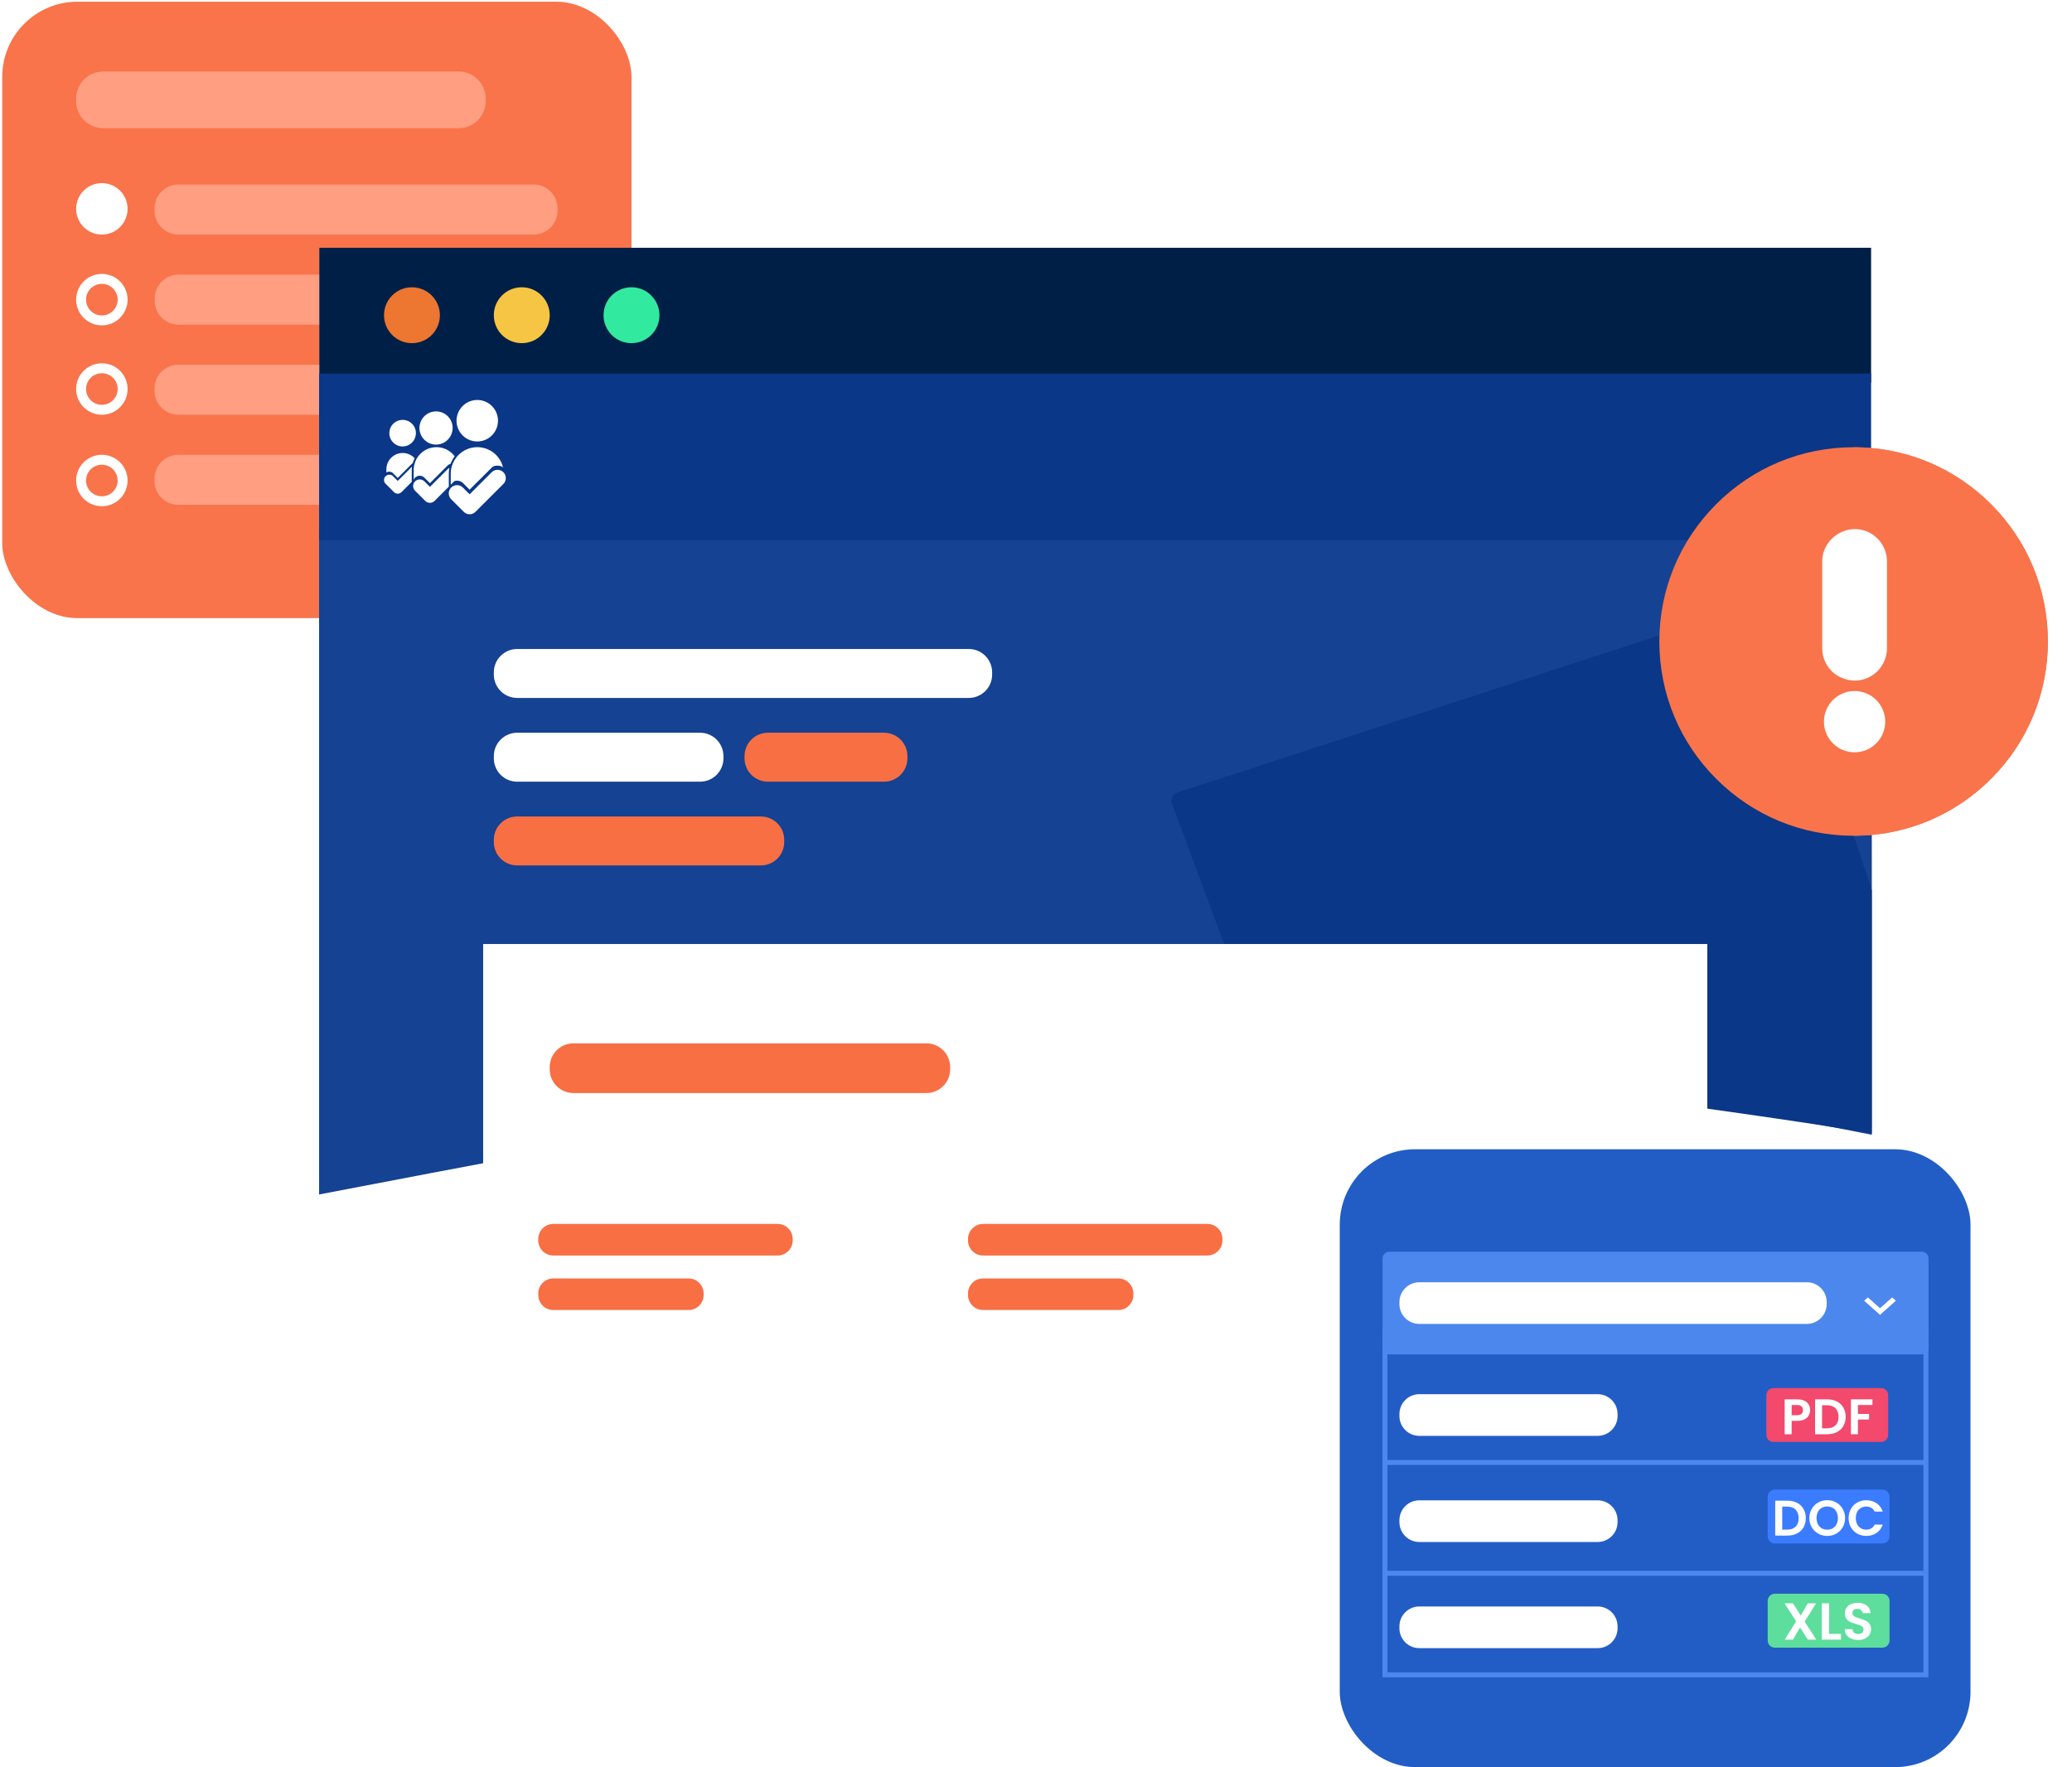 <svg width="401" height="342" viewBox="0 0 401 342" fill="none" xmlns="http://www.w3.org/2000/svg">
<rect x="0.429" y="0.331" width="121.785" height="119.3" rx="14.56" fill="#F9744B"/>
<path d="M103.29 70.585H34.523C31.971 70.585 29.902 72.653 29.902 75.205V75.647C29.902 78.199 31.971 80.268 34.523 80.268H103.29C105.842 80.268 107.911 78.199 107.911 75.647V75.205C107.911 72.653 105.842 70.585 103.29 70.585Z" fill="#FF9E81"/>
<path d="M103.29 35.714H34.523C31.971 35.714 29.902 37.782 29.902 40.334V40.776C29.902 43.328 31.971 45.397 34.523 45.397H103.29C105.842 45.397 107.911 43.328 107.911 40.776V40.334C107.911 37.782 105.842 35.714 103.29 35.714Z" fill="#FF9E81"/>
<path d="M103.29 88.016H34.523C31.971 88.016 29.902 90.085 29.902 92.637V93.079C29.902 95.631 31.971 97.699 34.523 97.699H103.29C105.842 97.699 107.911 95.631 107.911 93.079V92.637C107.911 90.085 105.842 88.016 103.29 88.016Z" fill="#FF9E81"/>
<path d="M76.028 53.149H34.563C32.011 53.149 29.942 55.218 29.942 57.77V58.212C29.942 60.764 32.011 62.833 34.563 62.833H76.028C78.58 62.833 80.649 60.764 80.649 58.212V57.77C80.649 55.218 78.58 53.149 76.028 53.149Z" fill="#FF9E81"/>
<path d="M88.78 13.848H19.96C17.073 13.848 14.732 16.188 14.732 19.075V19.576C14.732 22.463 17.073 24.803 19.96 24.803H88.78C91.667 24.803 94.008 22.463 94.008 19.576V19.075C94.008 16.188 91.667 13.848 88.78 13.848Z" fill="#FF9E81"/>
<circle cx="19.712" cy="40.418" r="4.979" fill="white"/>
<circle cx="19.712" cy="57.991" r="4.019" stroke="white" stroke-width="1.92"/>
<circle cx="19.712" cy="92.995" r="4.019" stroke="white" stroke-width="1.92"/>
<circle cx="19.712" cy="75.288" r="4.019" stroke="white" stroke-width="1.92"/>
<path d="M61.805 74.036H362.119V253.79C362.119 269.476 349.387 282.209 333.701 282.209H90.224C74.538 282.209 61.805 269.476 61.805 253.79V74.036Z" fill="white"/>
<path d="M362.119 47.952H61.805V74.036H362.119V47.952Z" fill="#001F47"/>
<path d="M85.135 61.004C85.135 58.031 82.72 55.596 79.726 55.596C76.733 55.596 74.318 58.011 74.318 61.004C74.318 63.998 76.733 66.413 79.726 66.413C82.72 66.413 85.135 63.998 85.135 61.004Z" fill="#ED7630"/>
<path d="M106.389 61.004C106.389 58.031 103.974 55.596 100.98 55.596C97.987 55.596 95.572 58.011 95.572 61.004C95.572 63.998 97.987 66.413 100.98 66.413C103.974 66.413 106.389 63.998 106.389 61.004Z" fill="#F6C543"/>
<path d="M127.623 61.004C127.623 58.031 125.208 55.596 122.215 55.596C119.221 55.596 116.806 58.011 116.806 61.004C116.806 63.998 119.221 66.413 122.215 66.413C125.208 66.413 127.623 63.998 127.623 61.004Z" fill="#32EA9F"/>
<path d="M362.255 102.987H61.755V231.169C179.968 208.502 245.768 196.202 362.255 219.621V102.987Z" fill="#154292"/>
<path d="M171.094 141.809H148.612C146.115 141.809 144.092 143.832 144.092 146.329V146.761C144.092 149.257 146.115 151.281 148.612 151.281L171.094 151.281C173.591 151.281 175.614 149.257 175.614 146.761V146.329C175.614 143.832 173.591 141.809 171.094 141.809Z" fill="#F86F44"/>
<path d="M135.49 141.809H100.092C97.596 141.809 95.572 143.832 95.572 146.329V146.761C95.572 149.257 97.596 151.281 100.092 151.281H135.49C137.986 151.281 140.01 149.257 140.01 146.761V146.329C140.01 143.832 137.986 141.809 135.49 141.809Z" fill="white"/>
<path d="M147.251 158.015H100.092C97.595 158.015 95.572 160.039 95.572 162.535V162.968C95.572 165.464 97.595 167.488 100.092 167.488L147.251 167.488C149.747 167.488 151.771 165.464 151.771 162.968V162.535C151.771 160.039 149.747 158.015 147.251 158.015Z" fill="#F86F44"/>
<path d="M187.49 125.601L100.092 125.601C97.595 125.601 95.572 127.624 95.572 130.121V130.553C95.572 133.049 97.595 135.073 100.092 135.073L187.49 135.073C189.987 135.073 192.01 133.049 192.01 130.553V130.121C192.01 127.624 189.987 125.601 187.49 125.601Z" fill="white"/>
<path d="M226.842 155.59C229.852 163.656 242.801 198.386 243.683 201.324C243.683 201.324 281.154 207.748 309.334 211.626C325.784 213.89 349.384 217.146 362.256 219.349V172.248L344.012 117.301C343.713 116.4 342.742 115.91 341.84 116.204L227.93 153.367C226.997 153.671 226.499 154.671 226.842 155.59Z" fill="#0A3787"/>
<path d="M362.118 72.3H61.755V104.531H362.118V72.3Z" fill="#0A3787"/>
<path d="M330.417 182.701H93.506V282.208H330.417V182.701Z" fill="white"/>
<path d="M179.293 201.922H110.98C108.445 201.922 106.39 203.977 106.39 206.512V206.952C106.39 209.487 108.445 211.542 110.98 211.542H179.293C181.828 211.542 183.883 209.487 183.883 206.952V206.512C183.883 203.977 181.828 201.922 179.293 201.922Z" fill="#F86F44"/>
<path d="M150.496 236.87H107.089C105.478 236.87 104.172 238.176 104.172 239.787V240.066C104.172 241.677 105.478 242.982 107.089 242.982H150.496C152.107 242.982 153.413 241.677 153.413 240.066V239.787C153.413 238.176 152.107 236.87 150.496 236.87Z" fill="#F86F44"/>
<path d="M133.262 247.42H107.089C105.478 247.42 104.172 248.725 104.172 250.336V250.615C104.172 252.226 105.478 253.532 107.089 253.532H133.262C134.873 253.532 136.179 252.226 136.179 250.615V250.336C136.179 248.725 134.873 247.42 133.262 247.42Z" fill="#F86F44"/>
<path d="M233.665 236.87H190.257C188.647 236.87 187.341 238.176 187.341 239.787V240.066C187.341 241.677 188.647 242.982 190.257 242.982H233.665C235.276 242.982 236.582 241.677 236.582 240.066V239.787C236.582 238.176 235.276 236.87 233.665 236.87Z" fill="#F86F44"/>
<path d="M216.431 247.42H190.257C188.647 247.42 187.341 248.725 187.341 250.336V250.615C187.341 252.226 188.647 253.532 190.257 253.532H216.431C218.042 253.532 219.348 252.226 219.348 250.615V250.336C219.348 248.725 218.042 247.42 216.431 247.42Z" fill="#F86F44"/>
<path d="M96.38 81.423C96.38 82.219 96.144 82.996 95.703 83.657C95.262 84.318 94.635 84.833 93.901 85.138C93.168 85.442 92.36 85.521 91.582 85.366C90.803 85.211 90.087 84.828 89.526 84.266C88.965 83.704 88.582 82.987 88.427 82.208C88.272 81.428 88.352 80.62 88.656 79.885C88.96 79.15 89.474 78.523 90.134 78.081C90.795 77.639 91.571 77.403 92.365 77.403C93.43 77.403 94.451 77.827 95.204 78.581C95.957 79.335 96.38 80.357 96.38 81.423Z" fill="white"/>
<path d="M97.166 89.832C97.244 90.032 97.309 90.238 97.36 90.446C97.061 90.192 96.645 90.121 96.293 90.121C95.915 90.121 95.538 90.121 95.156 90.503L90.885 94.772L89.581 93.466C89.278 93.179 88.876 93.021 88.458 93.026C88.273 93.029 88.091 93.063 87.921 93.126L87.237 93.81V93.617L87.237 91.858V91.852C87.214 91.162 87.331 90.475 87.579 89.832C87.593 89.795 87.607 89.759 87.622 89.724L87.627 89.712C87.784 89.331 87.987 88.972 88.23 88.64C88.367 88.452 88.518 88.273 88.681 88.105C89.16 87.609 89.734 87.215 90.368 86.946C91.002 86.677 91.684 86.538 92.373 86.538C93.061 86.538 93.743 86.677 94.377 86.946C95.012 87.215 95.586 87.609 96.065 88.105C96.544 88.601 96.918 89.188 97.166 89.832Z" fill="white"/>
<path d="M96.289 90.925C96.714 90.925 97.121 91.094 97.422 91.393V91.392C97.571 91.54 97.688 91.717 97.769 91.911C97.849 92.106 97.891 92.314 97.891 92.524C97.891 92.734 97.849 92.942 97.769 93.137C97.688 93.331 97.571 93.507 97.422 93.656L92.03 99.045L92.018 99.058C91.869 99.207 91.693 99.325 91.499 99.406C91.305 99.486 91.097 99.528 90.887 99.528C90.677 99.528 90.469 99.486 90.274 99.406C90.08 99.325 89.904 99.207 89.755 99.058L87.315 96.621C87.167 96.472 87.049 96.295 86.969 96.1C86.889 95.906 86.848 95.698 86.848 95.487C86.848 95.277 86.89 95.069 86.971 94.874C87.051 94.68 87.169 94.504 87.318 94.355C87.467 94.207 87.643 94.089 87.838 94.009C88.031 93.928 88.24 93.887 88.45 93.887C88.66 93.888 88.868 93.929 89.062 94.01C89.256 94.091 89.432 94.209 89.581 94.358L90.885 95.662L95.156 91.393C95.457 91.094 95.865 90.925 96.289 90.925Z" fill="white"/>
<path d="M81.355 87.832C81.007 88.18 80.723 88.581 80.51 89.016C80.437 89.165 80.373 89.319 80.317 89.476C80.247 89.673 80.192 89.875 80.15 90.08C80.092 90.366 80.063 90.659 80.063 90.954V92.834C80.119 92.707 80.195 92.59 80.288 92.488C80.302 92.473 80.315 92.459 80.329 92.445C80.362 92.412 80.397 92.381 80.433 92.352L80.44 92.346C80.529 92.276 80.626 92.218 80.731 92.174C80.737 92.171 80.745 92.168 80.751 92.165C80.761 92.161 80.77 92.157 80.779 92.154C80.785 92.152 80.791 92.149 80.797 92.147C80.932 92.098 81.074 92.072 81.217 92.07L81.233 92.07L81.249 92.07C81.419 92.073 81.588 92.109 81.744 92.177C81.9 92.245 82.041 92.343 82.159 92.466L83.203 93.512L86.62 90.095C86.782 89.933 86.983 89.819 87.202 89.762C87.21 89.74 87.218 89.718 87.226 89.696C87.418 89.198 87.681 88.731 88.005 88.31C87.88 88.142 87.742 87.982 87.592 87.832C86.765 87.004 85.643 86.538 84.473 86.538C83.45 86.538 82.463 86.894 81.678 87.538C81.566 87.63 81.458 87.728 81.355 87.832Z" fill="white"/>
<path d="M87.599 82.832C87.599 83.469 87.41 84.091 87.057 84.62C86.704 85.149 86.202 85.561 85.614 85.804C85.027 86.047 84.381 86.111 83.758 85.986C83.135 85.862 82.562 85.555 82.113 85.104C81.664 84.654 81.359 84.08 81.235 83.456C81.112 82.832 81.177 82.185 81.421 81.597C81.665 81.01 82.077 80.508 82.606 80.155C83.135 79.802 83.757 79.615 84.392 79.616C84.814 79.616 85.232 79.699 85.622 79.861C86.011 80.022 86.365 80.259 86.664 80.558C86.962 80.856 87.199 81.211 87.36 81.601C87.522 81.992 87.605 82.41 87.605 82.832H87.599Z" fill="white"/>
<path d="M86.86 91.865V94.188L84.119 96.928C84.11 96.931 84.11 96.939 84.11 96.939C83.87 97.179 83.544 97.314 83.205 97.314C82.865 97.314 82.539 97.179 82.299 96.939L80.347 94.991C80.224 94.873 80.126 94.731 80.058 94.575C79.99 94.418 79.955 94.249 79.953 94.079C79.952 93.908 79.984 93.739 80.049 93.581C80.114 93.423 80.209 93.279 80.329 93.159C80.45 93.038 80.594 92.943 80.751 92.879C80.909 92.814 81.079 92.782 81.249 92.784C81.419 92.786 81.588 92.823 81.744 92.891C81.9 92.959 82.041 93.057 82.159 93.18L83.203 94.224L86.62 90.808C86.723 90.704 86.843 90.621 86.972 90.559C86.884 90.987 86.846 91.425 86.86 91.865Z" fill="white"/>
<path d="M79.685 92.95V93.258L77.704 95.238L77.696 95.246C77.503 95.437 77.243 95.544 76.972 95.544C76.701 95.544 76.441 95.437 76.248 95.246L74.691 93.687C74.581 93.595 74.491 93.482 74.427 93.353C74.362 93.225 74.326 93.085 74.319 92.941C74.312 92.798 74.335 92.654 74.387 92.521C74.439 92.387 74.518 92.265 74.62 92.164C74.721 92.062 74.842 91.983 74.976 91.932C75.11 91.88 75.253 91.857 75.396 91.864C75.54 91.871 75.68 91.907 75.808 91.972C75.936 92.036 76.049 92.126 76.141 92.237L76.976 93.073L79.709 90.34C79.715 90.333 79.721 90.327 79.727 90.322C79.699 90.53 79.685 90.742 79.685 90.954V92.95Z" fill="white"/>
<path d="M80.054 85.262C80.337 84.838 80.488 84.341 80.488 83.832H80.493C80.494 83.494 80.427 83.159 80.298 82.847C80.169 82.534 79.98 82.251 79.741 82.012C79.503 81.773 79.219 81.583 78.907 81.454C78.596 81.325 78.261 81.258 77.924 81.258C77.415 81.257 76.918 81.407 76.495 81.689C76.071 81.971 75.741 82.373 75.546 82.843C75.35 83.313 75.298 83.83 75.397 84.33C75.495 84.829 75.74 85.288 76.099 85.649C76.458 86.009 76.916 86.255 77.414 86.355C77.913 86.454 78.43 86.404 78.9 86.209C79.37 86.015 79.772 85.685 80.054 85.262Z" fill="white"/>
<path d="M79.709 89.768C79.758 89.719 79.812 89.676 79.869 89.638C79.963 89.31 80.091 88.993 80.252 88.693C80.221 88.659 80.189 88.626 80.157 88.594C79.566 88.002 78.765 87.67 77.93 87.67C77.094 87.67 76.293 88.002 75.701 88.594C75.111 89.185 74.779 89.988 74.779 90.825V91.443C74.839 91.404 74.904 91.371 74.971 91.346C75.106 91.294 75.251 91.272 75.395 91.281C75.54 91.289 75.681 91.328 75.809 91.394C75.937 91.461 76.051 91.554 76.141 91.667L76.976 92.502L79.709 89.768Z" fill="white"/>
<g filter="url(#filter0_d_2731_12488)">
<path d="M395.598 122.683C395.598 132.686 391.715 142.1 384.664 149.192C377.617 156.278 368.237 160.215 358.247 160.279C358.222 160.279 358.195 160.28 358.171 160.279C358.115 160.28 358.058 160.28 358 160.28C347.959 160.28 338.517 156.371 331.416 149.268C324.314 142.168 320.403 132.725 320.403 122.683C320.403 112.64 324.314 103.2 331.416 96.097C338.517 88.996 347.959 85.085 358 85.085C358.058 85.085 358.113 85.085 358.171 85.087C358.197 85.087 358.224 85.087 358.25 85.088C368.238 85.153 377.618 89.089 384.664 96.175C391.715 103.267 395.598 112.681 395.598 122.683Z" fill="#F9744B"/>
<path d="M395.596 122.684C395.596 132.686 391.712 142.101 384.662 149.193C377.615 156.279 368.234 160.216 358.245 160.279C358.22 160.279 358.193 160.281 358.168 160.279V85.088C358.195 85.088 358.221 85.088 358.248 85.089C368.236 85.154 377.616 89.09 384.662 96.176C391.712 103.268 395.596 112.682 395.596 122.684Z" fill="#F9744B"/>
<path d="M358.189 100.918C358.129 100.918 358.257 100.917 358.189 100.918V100.918Z" fill="black"/>
<path d="M364.456 107.183V123.99C364.456 127.445 361.646 130.256 358.192 130.256H358.176C356.562 130.209 354.896 129.557 353.761 128.422C352.579 127.238 351.926 125.665 351.926 123.99V107.183C351.926 103.767 354.763 101.016 358.176 100.918H358.192C361.646 100.918 364.456 103.729 364.456 107.183Z" fill="white"/>
<path d="M358.182 130.256C358.135 130.256 358.228 130.257 358.182 130.256V130.256Z" fill="black"/>
<path d="M364.117 138.198C364.117 141.469 361.457 144.128 358.186 144.128H358.172C354.91 144.121 352.257 141.464 352.257 138.198C352.257 134.933 354.91 132.276 358.172 132.269H358.186C361.457 132.269 364.117 134.928 364.117 138.198Z" fill="white"/>
</g>
<rect x="259.284" y="222.417" width="122.074" height="119.583" rx="14.594" fill="#225DC6"/>
<path d="M267.575 243.542C267.575 242.829 268.153 242.251 268.866 242.251H371.939C372.652 242.251 373.23 242.829 373.23 243.542V260.836C373.23 261.549 372.652 262.127 371.939 262.127H268.866C268.153 262.127 267.575 261.549 267.575 260.836V243.542Z" fill="#4C87EE"/>
<path d="M366.197 251.09L363.847 253.179L361.496 251.09L360.773 251.733L363.847 254.47L366.92 251.733L366.197 251.09Z" fill="white"/>
<path d="M268.038 257.243L268.038 283.04M372.726 257.389V283.04M268.038 304.48L268.038 324.135H372.726V304.48M268.038 304.48H372.726M268.038 304.48L268.038 283.04M372.726 304.48V283.04M372.726 283.04H268.038" stroke="#4C87EE" stroke-width="0.96"/>
<path d="M342.108 309.827V317.49C342.108 318.255 342.728 318.875 343.493 318.875H364.303C365.068 318.875 365.688 318.255 365.688 317.49V309.827C365.688 309.062 365.068 308.442 364.303 308.442H343.493C342.728 308.442 342.108 309.062 342.108 309.827Z" fill="#5DDE9C"/>
<path d="M349.887 317.324L348.367 314.959L346.988 317.324H345.398L347.612 313.781L345.367 310.299H346.988L348.508 312.654L349.876 310.299H351.467L349.262 313.832L351.507 317.324H349.887ZM353.988 316.207H356.303V317.324H352.579V310.299H353.988V316.207ZM359.625 317.395C359.135 317.395 358.692 317.311 358.296 317.143C357.907 316.975 357.598 316.734 357.37 316.418C357.142 316.103 357.025 315.73 357.018 315.301H358.528C358.548 315.59 358.648 315.818 358.83 315.985C359.017 316.153 359.272 316.237 359.595 316.237C359.923 316.237 360.182 316.16 360.37 316.006C360.557 315.845 360.651 315.637 360.651 315.382C360.651 315.174 360.588 315.002 360.46 314.868C360.333 314.734 360.172 314.63 359.977 314.556C359.789 314.476 359.527 314.388 359.192 314.295C358.736 314.16 358.363 314.029 358.075 313.902C357.793 313.768 357.548 313.57 357.34 313.308C357.139 313.04 357.038 312.684 357.038 312.241C357.038 311.825 357.142 311.463 357.35 311.154C357.558 310.846 357.85 310.611 358.226 310.45C358.601 310.282 359.031 310.198 359.514 310.198C360.239 310.198 360.826 310.376 361.275 310.732C361.732 311.08 361.983 311.57 362.03 312.201H360.48C360.467 311.959 360.363 311.761 360.168 311.607C359.98 311.446 359.729 311.366 359.413 311.366C359.138 311.366 358.917 311.436 358.749 311.577C358.588 311.718 358.508 311.923 358.508 312.191C358.508 312.379 358.568 312.536 358.689 312.664C358.816 312.785 358.971 312.885 359.152 312.966C359.34 313.04 359.601 313.127 359.937 313.228C360.393 313.362 360.765 313.496 361.054 313.63C361.343 313.764 361.591 313.966 361.799 314.234C362.007 314.503 362.111 314.855 362.111 315.291C362.111 315.667 362.014 316.016 361.819 316.338C361.624 316.66 361.339 316.918 360.963 317.113C360.588 317.301 360.141 317.395 359.625 317.395Z" fill="white"/>
<path d="M342.108 289.664V297.326C342.108 298.091 342.728 298.711 343.493 298.711H364.302C365.067 298.711 365.687 298.091 365.687 297.326V289.664C365.687 288.899 365.067 288.279 364.302 288.279H343.493C342.731 288.279 342.108 288.899 342.108 289.664Z" fill="#3B7CFF"/>
<path d="M345.922 290.433C346.632 290.433 347.254 290.572 347.79 290.849C348.332 291.126 348.748 291.523 349.038 292.039C349.335 292.549 349.483 293.142 349.483 293.82C349.483 294.497 349.335 295.09 349.038 295.6C348.748 296.103 348.332 296.494 347.79 296.771C347.254 297.048 346.632 297.187 345.922 297.187H343.561V290.433H345.922ZM345.874 296.036C346.583 296.036 347.132 295.842 347.519 295.455C347.906 295.068 348.099 294.523 348.099 293.82C348.099 293.117 347.906 292.568 347.519 292.175C347.132 291.775 346.583 291.575 345.874 291.575H344.916V296.036H345.874ZM353.632 297.255C353 297.255 352.42 297.106 351.891 296.81C351.362 296.513 350.942 296.103 350.633 295.581C350.323 295.052 350.168 294.455 350.168 293.791C350.168 293.133 350.323 292.542 350.633 292.02C350.942 291.491 351.362 291.078 351.891 290.781C352.42 290.485 353 290.336 353.632 290.336C354.271 290.336 354.851 290.485 355.374 290.781C355.903 291.078 356.319 291.491 356.622 292.02C356.932 292.542 357.087 293.133 357.087 293.791C357.087 294.455 356.932 295.052 356.622 295.581C356.319 296.103 355.903 296.513 355.374 296.81C354.845 297.106 354.264 297.255 353.632 297.255ZM353.632 296.045C354.039 296.045 354.397 295.955 354.706 295.774C355.016 295.587 355.258 295.323 355.432 294.981C355.606 294.639 355.693 294.242 355.693 293.791C355.693 293.339 355.606 292.946 355.432 292.61C355.258 292.268 355.016 292.007 354.706 291.826C354.397 291.646 354.039 291.555 353.632 291.555C353.226 291.555 352.865 291.646 352.549 291.826C352.239 292.007 351.997 292.268 351.823 292.61C351.649 292.946 351.562 293.339 351.562 293.791C351.562 294.242 351.649 294.639 351.823 294.981C351.997 295.323 352.239 295.587 352.549 295.774C352.865 295.955 353.226 296.045 353.632 296.045ZM357.766 293.8C357.766 293.136 357.914 292.542 358.211 292.02C358.514 291.491 358.923 291.081 359.44 290.791C359.962 290.494 360.546 290.346 361.191 290.346C361.946 290.346 362.607 290.539 363.175 290.926C363.742 291.314 364.139 291.849 364.365 292.533H362.807C362.652 292.21 362.433 291.968 362.149 291.807C361.872 291.646 361.549 291.565 361.181 291.565C360.788 291.565 360.436 291.659 360.127 291.846C359.823 292.026 359.585 292.284 359.411 292.62C359.243 292.955 359.159 293.349 359.159 293.8C359.159 294.245 359.243 294.639 359.411 294.981C359.585 295.316 359.823 295.578 360.127 295.765C360.436 295.945 360.788 296.036 361.181 296.036C361.549 296.036 361.872 295.955 362.149 295.794C362.433 295.626 362.652 295.381 362.807 295.058H364.365C364.139 295.748 363.742 296.287 363.175 296.674C362.613 297.055 361.952 297.245 361.191 297.245C360.546 297.245 359.962 297.1 359.44 296.81C358.923 296.513 358.514 296.103 358.211 295.581C357.914 295.058 357.766 294.465 357.766 293.8Z" fill="white"/>
<path d="M341.846 270.021V277.684C341.846 278.449 342.466 279.069 343.231 279.069H364.04C364.805 279.069 365.425 278.449 365.425 277.684V270.021C365.425 269.257 364.805 268.637 364.04 268.637H343.231C342.466 268.637 341.846 269.257 341.846 270.021Z" fill="#F2496C"/>
<path d="M350.317 272.909C350.317 273.27 350.229 273.609 350.055 273.925C349.888 274.241 349.62 274.496 349.252 274.689C348.891 274.883 348.433 274.98 347.878 274.98H346.746V277.573H345.391V270.819H347.878C348.401 270.819 348.846 270.909 349.213 271.09C349.581 271.271 349.855 271.519 350.036 271.835C350.223 272.151 350.317 272.509 350.317 272.909ZM347.82 273.886C348.194 273.886 348.472 273.802 348.652 273.635C348.833 273.461 348.923 273.219 348.923 272.909C348.923 272.251 348.555 271.922 347.82 271.922H346.746V273.886H347.82ZM353.639 270.819C354.349 270.819 354.971 270.958 355.507 271.235C356.049 271.512 356.465 271.909 356.755 272.425C357.052 272.935 357.2 273.528 357.2 274.206C357.2 274.883 357.052 275.476 356.755 275.986C356.465 276.489 356.049 276.88 355.507 277.157C354.971 277.434 354.349 277.573 353.639 277.573H351.278V270.819H353.639ZM353.591 276.422C354.301 276.422 354.849 276.228 355.236 275.841C355.623 275.454 355.817 274.909 355.817 274.206C355.817 273.503 355.623 272.954 355.236 272.561C354.849 272.161 354.301 271.961 353.591 271.961H352.633V276.422H353.591ZM362.385 270.819V271.912H359.569V273.644H361.727V274.718H359.569V277.573H358.214V270.819H362.385Z" fill="white"/>
<path d="M309.203 310.907H274.682C272.557 310.907 270.835 312.629 270.835 314.754V315.122C270.835 317.246 272.557 318.968 274.682 318.968H309.203C311.327 318.968 313.05 317.246 313.05 315.122V314.754C313.05 312.629 311.327 310.907 309.203 310.907Z" fill="white"/>
<path d="M309.203 290.364H274.682C272.557 290.364 270.835 292.087 270.835 294.211V294.579C270.835 296.704 272.557 298.426 274.682 298.426H309.203C311.327 298.426 313.05 296.704 313.05 294.579V294.211C313.05 292.087 311.327 290.364 309.203 290.364Z" fill="white"/>
<path d="M309.203 269.822H274.682C272.557 269.822 270.835 271.544 270.835 273.669V274.037C270.835 276.161 272.557 277.884 274.682 277.884H309.203C311.327 277.884 313.05 276.161 313.05 274.037V273.669C313.05 271.544 311.327 269.822 309.203 269.822Z" fill="white"/>
<path d="M349.681 248.158L274.682 248.158C272.557 248.158 270.835 249.881 270.835 252.005V252.373C270.835 254.498 272.557 256.22 274.682 256.22L349.681 256.22C351.806 256.22 353.528 254.498 353.528 252.373V252.005C353.528 249.881 351.806 248.158 349.681 248.158Z" fill="white"/>
<defs>
<filter id="filter0_d_2731_12488" x="317.464" y="82.881" width="82.542" height="82.542" filterUnits="userSpaceOnUse" color-interpolation-filters="sRGB">
<feFlood flood-opacity="0" result="BackgroundImageFix"/>
<feColorMatrix in="SourceAlpha" type="matrix" values="0 0 0 0 0 0 0 0 0 0 0 0 0 0 0 0 0 0 127 0" result="hardAlpha"/>
<feOffset dx="0.735" dy="1.469"/>
<feGaussianBlur stdDeviation="1.837"/>
<feComposite in2="hardAlpha" operator="out"/>
<feColorMatrix type="matrix" values="0 0 0 0 0.571 0 0 0 0 0.209 0 0 0 0 0.005 0 0 0 0.51 0"/>
<feBlend mode="normal" in2="BackgroundImageFix" result="effect1_dropShadow_2731_12488"/>
<feBlend mode="normal" in="SourceGraphic" in2="effect1_dropShadow_2731_12488" result="shape"/>
</filter>
</defs>
</svg>
